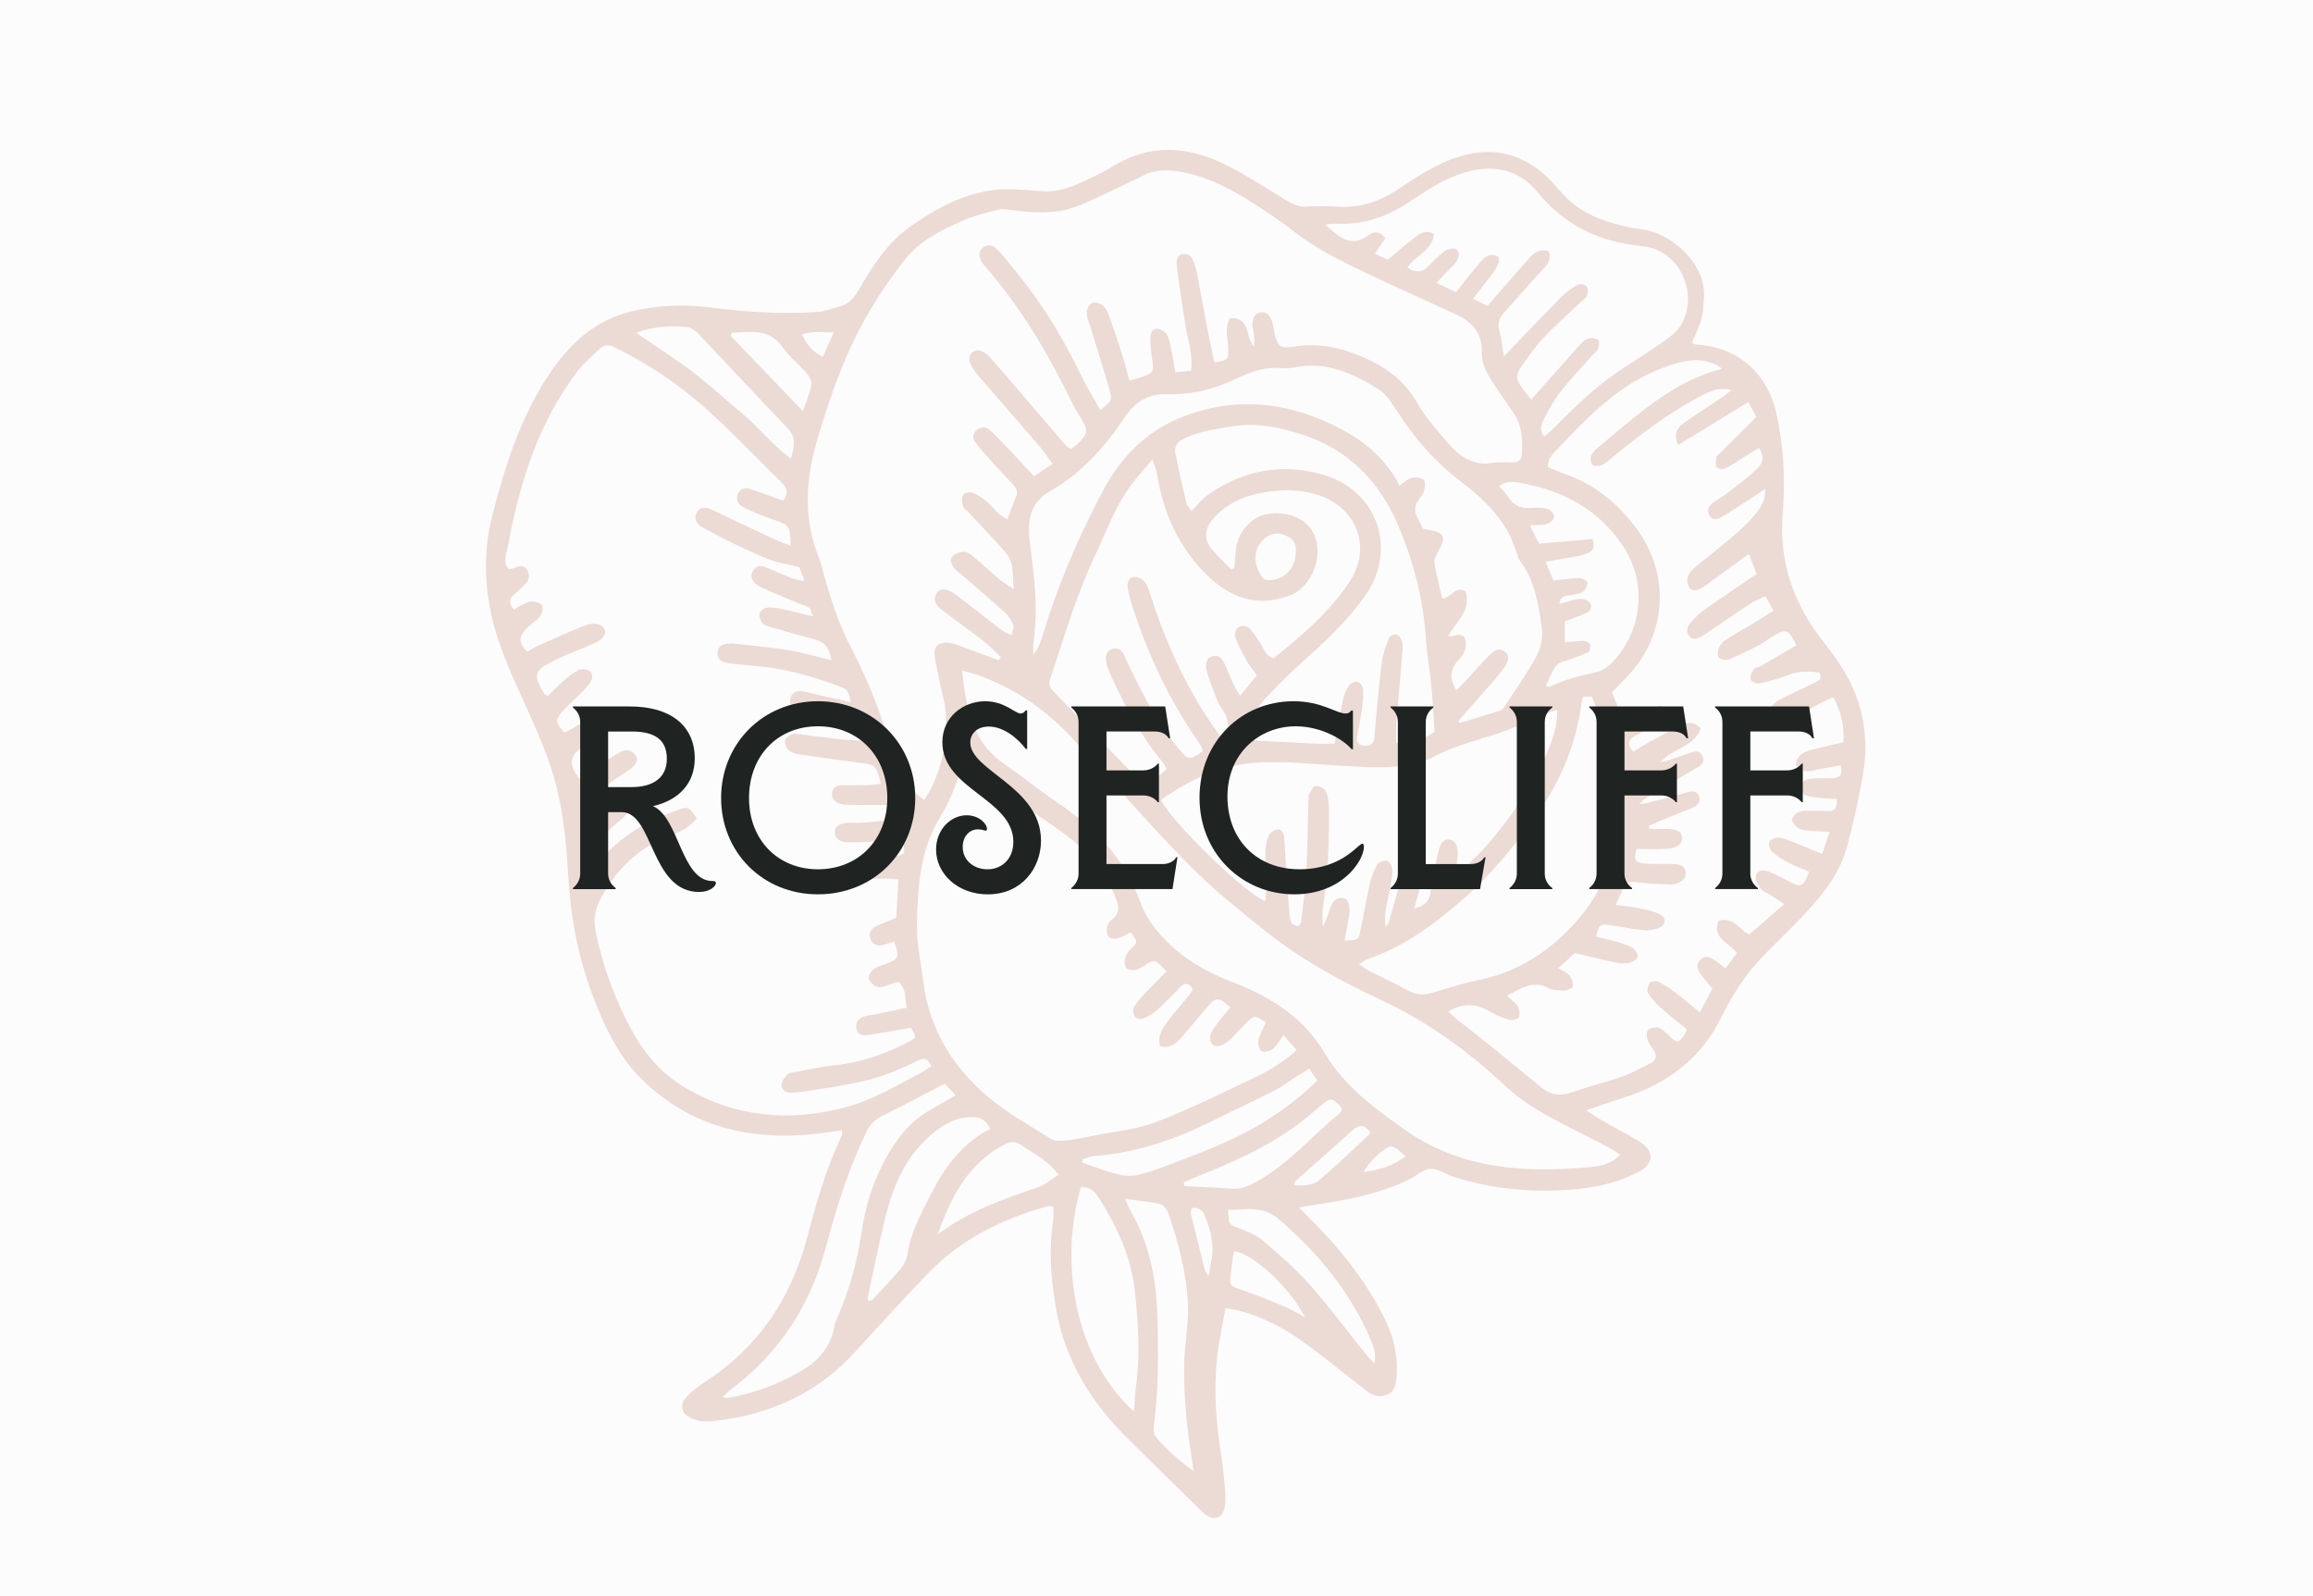 <?xml version="1.0" encoding="UTF-8"?>
<svg xmlns="http://www.w3.org/2000/svg" viewBox="0 0 2160 1490">
  <defs>
    <style>
      .cls-1 {
        isolation: isolate;
      }

      .cls-2 {
        fill: #d9b2a6;
        mix-blend-mode: multiply;
        opacity: .46;
      }

      .cls-3 {
        fill: #fcfcfc;
      }

      .cls-4 {
        fill: #1f2322;
      }
    </style>
  </defs>
  <g class="cls-1">
    <g id="Layer_2" data-name="Layer 2">
      <g id="Layer_1-2" data-name="Layer 1">
        <rect class="cls-3" width="2160" height="1490"/>
        <path class="cls-2" d="M1213.15,1127.47c8.38,8.64,14.75,15.09,21,21.65,23.81,25.04,44.3,52.4,59.5,83.61,8.23,16.9,11.94,34.51,10.56,53.22-.52,7.05-1.63,13.65-9.49,16.7-7.35,2.85-13.33.27-18.96-4.09-19.89-15.42-39.32-31.49-59.75-46.16-16.76-12.04-35.13-21.61-55.13-27.47-4.7-1.38-9.62-2.03-16.47-3.42-2.88,16.68-6.5,32.13-8.04,47.78-2.93,29.75-.74,59.42,3.92,88.94,1.57,9.93,2.64,19.95,3.51,29.97.52,5.91.91,11.98.14,17.82-1.6,12.04-10.02,14.97-19.61,7.27-1.07-.86-1.98-1.91-2.96-2.88-23.85-23.45-47.92-46.68-71.49-70.4-25.85-26.02-45.89-56-57.18-91.08-4.17-12.96-6.6-26.6-8.56-40.12-3.35-23.16-4.14-46.46-.62-69.76.6-3.96.08-8.08.08-12.21-2.06-.29-3.52-.93-4.71-.6-43.09,11.91-82.16,31.16-113.39,63.95-22.72,23.86-45.01,48.13-67.21,72.48-30.81,33.77-69.05,53.67-113.74,61.69-8.08,1.45-16.29,2.7-24.47,2.96-4.86.16-10.17-.93-14.6-2.95-9.4-4.27-11.26-12.25-4.26-19.89,5.17-5.64,11.56-10.41,18.02-14.61,49.34-32.09,79.56-77.92,94.42-133.9,8.71-32.8,17.9-65.24,32.6-95.92.34-.7.04-1.7.04-4.52-7.96,1.1-15.69,2.37-23.46,3.22-61.8,6.79-117.81-6-163.35-50.7-21.98-21.57-34.85-49.29-45.72-77.63-13.68-35.7-20.72-72.78-23.01-111.08-2.04-34.2-5.17-68.63-15.88-101.41-7.08-21.67-16.59-42.63-26.02-63.45-12.31-27.14-24.73-54.14-30.66-83.6-5.97-29.61-6.16-59.18,1.31-88.47,11.91-46.71,26.36-92.54,53.48-133.12,18.82-28.17,42.44-50.32,76.81-58.53,24.35-5.82,49.05-6.87,73.54-3.67,33.28,4.34,66.52,6.49,99.97,4.22,6.7-.45,13.24-3.18,19.87-4.79,8.6-2.09,13.97-7.58,18.36-15.18,13.11-22.7,27.25-45,49.18-60.2,27.29-18.92,56.31-34.5,90.91-34.44,10.49.02,20.98,1.11,31.46,1.87,13.72.99,26.25-3.21,38.34-8.92,9.52-4.5,19.17-8.92,28.12-14.43,35.25-21.73,70.83-18.64,105.99-.91,18.75,9.46,36.46,21.02,54.42,31.99,6.75,4.12,13.03,7.43,21.59,6.65,10.45-.95,21.08-.04,31.64.2,18.98.42,35.73-5.44,51.58-15.89,15.23-10.04,30.73-20.36,47.46-27.3,31.81-13.19,62.76-10.91,89.79,12.82,6.51,5.71,12.04,12.56,17.92,18.97,16.28,17.72,37.73,25.17,60.31,30.28,6.23,1.41,12.69,1.82,18.91,3.27,24.41,5.69,54.31,32.1,52.02,62.67-1.33,17.79-.19,17.88-11.31,42.12,1.09.52,2.16,1.45,3.28,1.52,39.83,2.5,67.23,26.16,75.81,64.93,6.8,30.72,8.31,61.96,5.82,92.94-3.67,45.63,10.36,84.62,38,119.78,14.51,18.45,27.45,37.66,33.93,60.68,5.95,21.13,6.85,42.49,2.94,63.82-4.11,22.42-8.75,44.83-14.75,66.81-7.87,28.81-27.34,50.46-47.6,71.29-11.52,11.84-23.63,23.12-34.82,35.25-14.7,15.95-25.83,34.43-35.5,53.77-19.19,38.39-50.73,61.54-90.93,74.2-10.74,3.38-21.35,7.17-34.86,11.74,6.55,4.21,10.5,7,14.68,9.38,11.52,6.58,23.33,12.68,34.67,19.55,14.78,8.95,14.39,20.93-.72,28.75-17.65,9.14-36.29,13.79-56.28,15.77-39.77,3.94-78.46.67-116.44-11.49-7.37-2.36-14.75-7.81-21.78-7.28-6.99.52-13.37,7.18-20.35,10.43-24.23,11.28-49.94,17.47-76.27,21.36-7.57,1.12-15.11,2.49-25.53,4.22ZM548.29,765.75c3.73-3.03,7.45-6.32,11.45-9.22,4.05-2.94,8.24-5.73,12.62-8.14,4.68-2.58,9.06-1.19,12.24,2.78,3.7,4.61,1.42,8.64-2.21,12.05-2.67,2.51-5.72,4.61-8.41,7.09-6.39,5.88-13.05,11.54-18.89,17.93-6.19,6.76-7.88,14.83-4.13,25,2.97-2.47,5.35-3.81,6.85-5.82,19.14-25.61,45.54-40.46,74.96-50.93,9.96-3.54,10.74-3.32,17.94,7.9-3.39,3.04-6.59,6.89-10.64,9.31-5.47,3.26-11.51,5.62-17.45,8-28.17,11.28-48.05,31.43-61.93,57.9-4.99,9.51-6.72,19.32-4.46,30.36,6.88,33.52,18.66,65.15,35.29,94.93,11.81,21.16,27.76,38.77,48.86,51.12,46.81,27.39,96.47,31.74,148.42,18.2,25.6-6.67,47.96-20.18,71-32.31,3.47-1.82,6.69-4.11,9.94-6.13-2.93-6.87-6.47-8.61-12.39-5.47-6.06,3.21-12.45,5.78-18.72,8.6-26.67,11.97-55.43,15.13-83.83,19.78-5.79.95-11.73,1.81-17.55,1.56-4.42-.19-8.06-3.56-7.28-8.31.52-3.12,3.03-6.23,5.39-8.6,1.41-1.42,4.21-1.63,6.45-2.04,13.05-2.38,26.04-5.5,39.21-6.8,23.65-2.34,45.33-10.29,66.24-20.9,8.95-4.54,8.97-5.59,3.28-13.8-13.69,2.35-26.57,4.77-39.52,6.7-5.23.78-10.52.03-11.38-6.8-.89-7.09,4.01-9.63,9.7-11.13,2.21-.58,4.55-.63,6.79-1.09,10.11-2.07,20.21-4.2,30.45-6.33-1.42-9.1-.17-17.72-7.2-24.11-9.84.8-21.17,12.33-28.36-3.68,1.86-9.66,9.98-10.89,17.25-13.59,11.11-4.12,11.96-6.96,6.61-20.56-3.3,1.09-6.61,2.38-10.04,3.27-4.95,1.29-9.41.01-11.52-4.76-2.33-5.26-.93-10.08,4.64-12.65,5.78-2.68,11.76-4.94,19.02-7.95.63-11.51,1.29-23.46,1.98-35.95-4.32-.27-7.01-.56-9.7-.59-6.89-.08-13.78-.16-20.67-.02-5.52.11-8.81-2.51-9.5-7.8-.75-5.71,3-8.42,7.91-9.4,4-.79,8.15-.8,12.22-1.25,5.89-.66,11.92-.81,17.61-2.27,8.72-2.23,8.75-2.93,5.91-15.21-6.89.36-14.07.81-21.26,1.09-10.06.4-20.13.98-30.19.87-5.82-.07-11.07-2.44-11.69-9.22-.5-5.4,4.55-8.76,12.91-9.08,4.59-.17,9.21.28,13.77-.1,13.05-1.1,26.08-2.49,39.79-3.83-1.38-8.83-5.49-12.85-13.8-12.73-12.4.18-24.8.12-37.2-.01-3.65-.04-7.53.02-10.87-1.18-4.46-1.61-8.03-4.91-7.12-10.4.8-4.87,4.44-6.67,9.03-6.72,7.81-.08,15.62.06,23.42-.13,4.32-.11,8.62-.7,13.18-1.1-4.79-18-4.81-17.83-20.35-19.83-18.57-2.39-37.1-5.01-55.61-7.79-3.54-.53-7.66-1.41-10.14-3.65-2.27-2.04-3.81-6.25-3.53-9.3.2-2.16,3.7-4.53,6.23-5.79,1.83-.92,4.52-.41,6.78-.13,11.78,1.42,23.52,3.14,35.31,4.41,8.42.91,16.9,1.27,25.81,1.9.11-9.36-2.59-13.35-10.59-15.11-17.39-3.83-34.49-8.94-51.73-13.43-6.25-1.63-7.97-5.99-6.68-11.53,1.26-5.41,5.95-6.85,10.74-6.3,4.94.56,9.77,2.15,14.65,3.25,10.11,2.28,20.22,4.54,30.95,6.94-2.53-10.97-2.6-11.65-9.85-14.41-24.84-9.45-50.22-16.81-76.84-19.22-9.55-.86-19.13-1.66-28.62-2.97-5.42-.75-9.71-3.68-9.09-9.97.52-5.35,4.32-7.76,9.48-8.09,1.83-.12,3.7-.27,5.51-.06,17.2,1.97,34.49,3.45,51.57,6.23,12.88,2.1,25.48,5.89,39.65,9.28-1.33-10.86-5.97-16.86-15.48-19.39-12.81-3.4-25.55-7.06-38.28-10.73-3.47-1-7.6-1.61-10-3.9-2.22-2.11-3.71-6.38-3.29-9.39.31-2.21,4.04-5.21,6.57-5.57,4.39-.62,9.12.12,13.55,1.04,9.25,1.92,18.4,4.33,29.62,7.03-1.58-3.94-1.86-7.04-3.49-8.16-2.93-2.01-6.71-2.74-10.08-4.16-11.81-4.97-23.76-9.64-35.32-15.12-7.87-3.73-10.25-9.92-6.79-15.35,3.91-6.15,9.14-4.43,14.52-1.98,7.08,3.22,14.24,6.3,21.49,9.11,3.04,1.18,6.4,1.55,11.92,2.81-2.58-7.09-4.22-11.6-4.83-13.27-10.68-2.51-18.71-3.61-26.14-6.34-10.72-3.92-21.14-8.76-31.45-13.7-11.13-5.33-22.08-11.07-32.94-16.94-5.72-3.09-8.07-9.12-5.43-13.67,3.1-5.33,8.07-5.33,13.2-3.31,2.55,1,4.97,2.35,7.46,3.52,17.8,8.41,35.57,16.88,53.41,25.19,4.26,1.98,8.77,3.44,13.78,5.38-.6-18.46-1.08-19.11-14.82-23.93-5.61-1.97-11.2-4-16.7-6.26-4.64-1.91-9.33-3.85-13.64-6.4-4.46-2.63-6.1-7.16-4.04-11.91,2.11-4.86,6.45-6.15,11.49-4.49,3.03,1,6,2.19,9.02,3.25,7.24,2.56,14.49,5.1,21.69,7.63,4.78-6.63,4.18-11.42-1-16.47-23.29-22.69-45.6-46.44-69.72-68.2-25.87-23.35-54.75-42.78-86.16-58.31-6.01-2.97-10.42-2.77-14.81,1.47-7.23,7-15.13,13.57-21.12,21.55-36.38,48.42-53.72,104.59-64.29,163.16-1.11,6.13-5.36,14.12.86,20.75,1.74-.31,3.16-.29,4.35-.81,4.94-2.18,9.95-3.68,13.18,2.21,2.78,5.09,1.04,9.75-3.07,13.59-3.02,2.82-5.88,5.83-9.1,8.39-5.53,4.4-5.27,8.85-.65,14.52,2.97-1.75,5.5-3.55,8.27-4.81,2.89-1.31,6.05-3.01,9.01-2.87,3.24.16,7.92,1.42,9.14,3.71,1.26,2.36.09,7.27-1.77,9.75-2.95,3.94-7.37,6.78-11.15,10.11-8.93,7.87-10.03,14.94-.77,23.24,2.97-1.68,5.99-3.72,9.27-5.18,15.03-6.66,29.91-13.73,45.29-19.47,8.8-3.28,16.32-.3,17.86,4.7,1.39,4.5-3.33,9.48-11.93,13.04-11.83,4.9-23.83,9.49-35.32,15.12-19.4,9.51-20.2,12.96-9.43,31.32.38.65,1.53.84,3.54,1.88,4.5-4.45,9.09-9.49,14.2-13.92,4.45-3.86,9.15-7.76,14.4-10.26,2.71-1.29,7.69-.74,10.16,1.04,3.85,2.77,2.62,7.82.26,11.15-3.13,4.41-7.27,8.12-11.1,12.01-5.14,5.22-10.88,9.93-15.46,15.59-6,7.42-5.28,10.1,2.92,18.48,1.86-.92,3.91-1.83,5.86-2.92,6.36-3.55,12.53-7.5,19.08-10.66,5.51-2.67,11.04-1.83,14.53,3.66,2.62,4.12-.39,9.53-6.55,13.26-5.47,3.31-11.15,6.35-16.29,10.12-12.51,9.19-13.08,15.91-2.54,30.09,2.48-1.78,4.93-3.63,7.48-5.33,9.88-6.61,19.58-13.52,29.77-19.62,4.92-2.95,10.67-2.97,14.74,2.29,3.17,4.1,1.45,8.8-5.21,13.65-6.3,4.58-13.31,8.26-19.27,13.21-7.7,6.4-15.01,13.36-21.84,20.68-3.47,3.73-5.34,8.77,1.38,13.34ZM1171.22,323.87c0-3.48.22-6.98-.06-10.44-.3-3.64-1.71-7.28-1.49-10.85.31-5.11,1.64-10.29,8.18-10.9,5.65-.53,8.38,3.32,9.83,7.88,1.38,4.33,1.82,8.94,2.94,13.37,2.67,10.53,5.83,12.79,16.66,10.9,18.05-3.14,35.61-1.1,52.72,4.78,26.11,8.98,48.82,22.08,63.3,47.39,7.66,13.39,18.17,25.27,28.28,37.09,11.04,12.9,24.04,22.42,42.81,19.1,5.73-1.01,11.78-.29,17.68-.28,5.29,0,8.88-1.88,9.17-7.75.64-12.94.46-25.76-7.01-37.13-5.27-8.03-10.76-15.93-16.22-23.84-7.32-10.62-14.62-21.29-14.26-34.97.44-16.92-8.77-27.4-23.02-34.1-24.86-11.67-50.03-22.69-74.87-34.42-26.91-12.71-53.93-25.19-77.68-43.7-12.27-9.56-25.33-18.15-38.43-26.57-19.7-12.68-40.29-23.45-63.57-28.36-13.34-2.82-26.22-3.32-38.79,2.92-10.65,5.28-21.34,10.5-32.14,15.46-11.22,5.16-22.29,10.94-33.98,14.73-18.22,5.9-37.1,4.38-55.85,2.1-4.48-.54-9.32-1.56-13.51-.48-11.48,2.95-23.15,5.88-33.92,10.66-19.7,8.76-39.19,18.57-52.95,35.95-23.45,29.61-42.84,61.89-57.23,96.74-9.92,24.03-18.09,48.91-25.31,73.9-10.53,36.4-12.18,73.04,2.73,109.06,1.56,3.78,2.27,7.9,3.38,11.87,6.77,24.26,14.3,48.18,26.05,70.66,14.65,28.04,26.57,57.2,35.26,87.72,3.23,11.36,8.53,22.21,13.7,32.9,4.34,8.96,11.32,15.88,19.51,21.73,17.78-26.45,24.88-65.99,17.96-94.56-3.01-12.4-5.59-24.92-7.93-37.46-2.04-10.89,2.37-15.82,13.44-14.64,4.85.52,9.52,2.86,14.21,4.55,10.7,3.85,21.35,7.8,32.03,11.71.59-1.02,1.18-2.05,1.77-3.07-5.61-5.2-10.88-10.83-16.9-15.5-13.03-10.11-26.62-19.5-39.61-29.67-4.48-3.51-7.15-8.7-3.34-14.57,2.75-4.24,8.21-4.38,14.67-.59,1.58.92,3.06,2.01,4.51,3.13,14.13,10.93,28.19,21.92,42.39,32.76,2.03,1.55,4.66,2.33,8.39,4.14.72-3.95,2.41-7.29,1.51-9.63-1.59-4.12-4.15-8.31-7.4-11.26-13.9-12.59-28.2-24.74-42.36-37.05-2.06-1.8-4.58-3.29-6.07-5.48-2.4-3.52-4.04-8.12-.07-11.16,2.85-2.18,7.27-3.63,10.76-3.26,3.26.35,6.49,3.21,9.25,5.54,8.06,6.78,15.8,13.96,23.85,20.76,3.21,2.71,6.91,4.81,12.34,8.52-.56-9.3-.34-15.67-1.52-21.76-.83-4.28-2.78-8.91-5.62-12.14-11.5-13.07-23.54-25.66-35.4-38.41-1.56-1.67-4.15-3.01-4.64-4.91-.87-3.34-1.54-7.49-.23-10.35.85-1.86,5.8-3.44,8.14-2.7,4.53,1.43,8.83,4.17,12.66,7.11,7.06,5.42,11.59,13.95,20.89,17.83,2.85-7.54,5.26-14.36,8.01-21.04,1.86-4.51.54-7.84-2.62-11.15-6.65-6.96-13.18-14.03-19.63-21.18-5.21-5.78-10.44-11.56-15.24-17.67-3.11-3.95-3.75-8.28.79-12.15,4.29-3.66,8.68-3.26,12.42.17,6.07,5.58,11.76,11.59,17.44,17.57,7.82,8.24,15.48,16.63,23.55,25.32,6.62-4.35,11.43-7.52,17.42-11.46-4.45-6.12-7.81-11.47-11.89-16.21-18.53-21.52-37.34-42.8-55.86-64.34-3.56-4.13-6.96-8.68-9.19-13.6-3.1-6.8,2.71-13.66,9.79-11.42,3.99,1.26,7.7,4.7,10.56,8.01,23.09,26.64,45.94,53.49,68.93,80.22,1.1,1.28,2.89,1.98,4.96,3.34,2.62-2.12,5.24-3.86,7.39-6.06,8.34-8.51,8.56-11.01,2.41-21.59-2.53-4.36-5.43-8.53-7.63-13.05-22.51-46.27-48.2-90.52-82.21-129.5-1.5-1.71-3.1-3.51-3.98-5.55-1.88-4.34-2.89-8.99,1.74-12.32,4.22-3.04,8.57-2.87,12.42,1,1.94,1.95,4.03,3.79,5.76,5.92,7.52,9.25,15.08,18.47,22.36,27.9,21.12,27.34,37.94,57.27,53.01,88.28,4.74,9.75,10.6,18.96,16.08,28.65,10.88-8.89,11.33-9.01,8.51-18.85-5.65-19.74-11.86-39.32-17.81-58.97-1.32-4.37-3.44-8.77-3.47-13.17-.02-3.09,2.15-7.58,4.68-8.9,2.39-1.25,7.16-.11,9.71,1.67,2.76,1.93,4.83,5.57,6.02,8.88,4.66,12.91,9,25.95,13.15,39.03,2.31,7.27,4.01,14.73,6.22,22.93,4.18-1.25,7.14-2.07,10.06-3.02,12.93-4.21,13.2-4.9,11.06-18.6-.91-5.86-1.35-11.83-1.51-17.76-.12-4.33,1.32-9.28,6.19-9.15,3.35.09,8.2,2.95,9.57,5.88,2.66,5.66,3.47,12.22,4.78,18.47,1.08,5.14,1.76,10.37,2.74,16.26,5.9-.55,10.24-.95,14.74-1.36,2.11-15.66-3.17-29.1-5.32-42.93-2.8-18.02-5.55-36.06-7.94-54.14-.66-4.99-.41-11.31,6.09-11.99,6.45-.67,9.19,4.95,10.77,10.47,1.13,3.95,2.06,7.97,2.82,12,2.8,14.83,5.41,29.7,8.27,44.52,2.21,11.45,4.67,22.85,7,34.16,13.1-2.11,13.09-2.49,13.14-12.28.05-9.36-4.01-19,1.5-28.93,20.07-1.11,13.65,17.72,22.66,26.68ZM1352.44,944.62c3.23,2.91,5.45,5.14,7.89,7.09,11.46,9.13,23.07,18.09,34.47,27.3,14.94,12.08,29.74,24.32,44.59,36.51,8.52,7,17.55,8.36,28.2,4.62,15.52-5.44,31.61-9.29,47.14-14.72,8.99-3.14,17.4-7.97,26.01-12.16,6.48-3.15,7-7.71,3.05-13.4-2.08-3.01-4.46-6.09-5.44-9.5-.79-2.73-.78-7.35.87-8.72,2.3-1.91,7.03-2.97,9.71-1.89,4,1.61,7.34,5.19,10.59,8.31,6.35,6.1,8.05,6.04,13.45-1.63.96-1.36,1.35-3.12,2.23-5.24-8.51-7-16.81-13.42-24.6-20.41-4.39-3.93-8.65-8.38-11.55-13.41-1.31-2.28-.13-7.3,1.73-9.66,1.25-1.59,6.25-1.88,8.53-.71,5.65,2.88,10.87,6.7,15.96,10.55,7.15,5.41,14.03,11.19,22.22,17.78,4.49-8.48,8.23-15.52,11.69-22.05-4.43-5.45-8.14-9.52-11.26-13.99-3.07-4.41-4.49-9.31.38-13.59,4.28-3.76,8.61-1.87,12.56.71,3.33,2.17,6.38,4.76,10.49,7.88,3.94-5.3,7.33-9.86,10.65-14.32-7.44-10.08-23.69-13.99-17.25-29.79,14.98-5.2,20.82,10.47,29.06,12.23,11.55-10.04,21.46-18.66,32.41-28.18-5.24-3.46-9.3-6.19-13.4-8.84-3.07-1.98-7.11-3.22-9.07-5.97-2.4-3.35-5.12-8.6-4.06-11.84,1.87-5.75,7.98-5.41,12.93-3.3,6.32,2.69,12.41,5.92,18.52,9.08,11.03,5.69,13.43,4.57,18.17-9.48-6.13-2.59-12.56-4.84-18.53-7.96-5.62-2.94-11.24-6.27-15.91-10.48-2.18-1.96-3.76-7.25-2.61-9.48,1.19-2.3,6.1-3.9,9.24-3.69,4.36.29,8.66,2.36,12.85,4.03,8.74,3.47,17.4,7.18,27.26,11.28,2.52-7.56,4.43-13.28,6.94-20.79-8.53-.46-14.8-.78-21.06-1.15-7.05-.41-11.72-4.01-14.44-10.01,2.82-6.55,7.54-8.54,13.53-8.45,6.43.1,12.88-.19,19.28.28,8.24.61,10.14-3.47,9.35-11.44-4.99-.23-9.51-.23-13.97-.7-4.98-.52-10.14-.82-14.78-2.47-2.43-.86-5.3-4.32-5.42-6.73-.12-2.5,2.29-6.01,4.61-7.49,2.44-1.56,6.07-1.56,9.21-1.7,5.96-.28,11.97.23,17.89-.34,6.21-.6,8.35-4.3,6.05-11.91-7.08,1.3-13.64,2.52-20.21,3.69-4.02.72-8.27,2.44-12.03,1.72-3.58-.68-8.62-3.4-9.41-6.23-.74-2.66,2.47-7.65,5.32-9.77,3.49-2.59,8.33-3.53,12.72-4.68,8.67-2.26,17.44-4.18,26.23-6.25.97-15.75-2.13-28.96-9.48-42.02-6.45,3.05-11.59,4.99-16.23,7.78-9.47,5.69-19.24,10.21-30.31,11.91-4.44.68-8.33,1.36-10.56-3.38-2.01-4.27-.91-8.13,2.78-11.01,2.14-1.68,4.46-3.23,6.9-4.43,9.84-4.84,19.78-9.46,29.63-14.28,3.61-1.77,8.18-3.21,4.86-9.64-10.06-1.51-20.14-1.5-30.39,2.7-8.39,3.43-17.38,5.59-26.29,7.44-2.27.47-7.08-1.97-7.45-3.76-.6-2.84.9-6.74,2.76-9.26,1.42-1.92,4.9-2.19,7.26-3.55,10.99-6.31,21.9-12.75,32.76-19.1-8.21-15.65-9.37-16.03-23.02-7.8-3.92,2.37-7.48,5.39-11.54,7.47-9.35,4.78-18.75,9.57-28.48,13.46-2.72,1.09-8.2.16-9.68-1.86-1.54-2.1-.53-6.95.79-9.98,1.19-2.75,3.99-5.15,6.63-6.84,7.71-4.93,15.72-9.36,23.55-14.1,6.55-3.96,13.02-8.06,20.33-12.61-2.77-5-4.85-8.76-7.44-13.44-5.16,2.34-9.52,3.7-13.2,6.11-12.64,8.27-25.03,16.92-37.52,25.4-3.02,2.05-5.99,4.18-9.16,5.97-3.75,2.12-8.05,3.64-11.31-.26-3.47-4.15-2.15-8.77,1.2-12.47,3.67-4.05,7.36-8.3,11.78-11.43,16.02-11.35,32.35-22.27,49.77-34.17-1.87-4.99-4.03-10.72-7.06-18.79-12.6,9.17-23.55,17.21-34.58,25.14-4.06,2.92-8.02,6.21-12.53,8.24-5.38,2.42-9.81-.96-10.42-6.79-.73-6.95,3.57-11.09,8.23-14.93,11.66-9.6,23.65-18.81,35.08-28.68,7.25-6.26,14.43-12.87,20.34-20.36,4.75-6.02,9.72-12.79,9-23.41-3.51,2.44-5.61,3.98-7.78,5.4-10.38,6.73-20.73,13.52-31.22,20.09-4.48,2.81-9.95,4.79-13.25-.76-3.06-5.13.14-9.56,4.84-12.65,4.22-2.76,8.58-5.34,12.55-8.43,9.02-7.02,18.32-13.8,26.59-21.64,7.18-6.8,7.37-12.95,2.38-20.15-4.57,2.8-9.22,5.61-13.82,8.48-5.83,3.63-11.41,7.75-17.55,10.73-2.16,1.05-7.41.25-8.15-1.24-1.32-2.67-.52-6.53-.1-9.83.13-1.04,1.92-1.84,2.89-2.81,11.3-11.27,22.58-22.55,34.36-34.32-2.6-4.74-4.64-8.46-7.56-13.79-22.56,13.79-43.73,26.74-65.36,39.97-4.86-10.23-1-16.19,5.38-20.66,12-8.41,24.39-16.27,36.55-24.44,2.37-1.59,4.47-3.58,7.65-6.18-13.05-3.25-22.3,2.31-31.5,7.2-28.43,15.13-53.8,34.72-78.74,54.88-3.56,2.88-6.98,6.18-11.01,8.14-2.33,1.13-6.85,1.08-8.43-.46-1.71-1.65-2.26-6.13-1.27-8.52,1.3-3.15,4.33-5.8,7.1-8.08,34.97-28.8,67.97-60.69,115.32-73.11-3.07-1.92-4.43-2.98-5.96-3.69-15.75-7.38-30.99-3.68-46.38,1.72-42.24,14.84-72.12,45.87-101.78,77.19-4.31,4.55-9.27,9.05-8.68,16.76,5.02,2.05,10,4.37,15.17,6.14,28.31,9.71,50.28,27.68,67.84,51.53,29.22,39.69,28.59,91.45-2.04,130.04-6.18,7.79-13.62,14.58-21.12,22.52,3.01,7.49,6.16,15.3,9.6,23.87,3.94-1.64,6.33-2.84,8.85-3.64,8.26-2.65,16.48-5.56,24.92-7.45,2.39-.53,7.32,1.56,7.83,3.38.82,2.88-.27,7.12-2.09,9.69-1.66,2.35-5.35,3.29-8.18,4.76-6.49,3.39-13.09,6.59-19.5,10.13-6.92,3.82-7.24,8.71-1.55,14.73,4.37-2.64,8.54-5.37,12.9-7.76,10.43-5.71,20.82-11.52,31.48-16.79,6.48-3.2,13.08-3.7,18.53,3.09-6.64,17.94-27.36,18.29-37.42,31.58,9.8-2.61,19.08-6.27,28.56-9.35,3.9-1.27,8.62-1.78,10.63,3.28,2.04,5.13-.36,8.27-5.13,10.97-15.88,9.01-31.51,18.46-47.16,27.86-2,1.2-3.57,3.1-6.97,6.11,3.65-.44,4.96-.45,6.18-.77,12.76-3.32,25.57-6.49,38.24-10.15,4.96-1.43,9.42-1.94,11.54,3.48,2.06,5.27-1.1,8.66-5.87,10.71-.42.18-.82.42-1.24.59-9.3,3.75-18.62,7.46-27.91,11.26-3.97,1.63-7.86,3.45-11.79,5.19.16.95.32,1.91.48,2.86,4.73,0,9.46.07,14.19-.01,10.88-.2,16.16,2.45,16.35,8.31.19,5.99-5.05,9.86-15.29,10.33-9.13.41-18.3.09-27.23.09-2.94,10.11-1.49,12.89,8.22,13.68,8.67.71,17.45-.03,26.16.4,4.96.24,10.48.77,11.5,7.39.87,5.6-3.51,10.04-11.17,11.45-1.79.33-3.67.33-5.49.22-9.58-.6-19.23-.73-28.69-2.14-7.01-1.05-11.53.21-13.94,7.28-1.41,4.13-3.52,8.03-6.16,13.89,8.75,1.24,15.48,1.83,22.05,3.22,6.61,1.39,13.64,2.52,19.41,5.7,6.2,3.42,5.48,10.03-1.02,12.64-4.46,1.79-9.8,2.55-14.59,2.08-10.43-1.01-20.73-3.24-31.13-4.71-9.47-1.33-10.31-.53-13.03,10.8,6.13,1.47,12.37,2.73,18.46,4.51,5.24,1.53,10.68,3.04,15.32,5.76,2.65,1.56,5.79,6.02,5.22,8.3-.64,2.58-4.98,5.31-8.11,5.92-4.34.85-9.17.37-13.58-.56-12.01-2.53-23.92-5.59-37.06-8.72-4.6,4.22-9.74,8.93-15.4,14.11,4.71,3.02,8.48,4.42,10.63,7.12,2.02,2.54,3.44,6.62,2.94,9.68-.29,1.8-4.82,4.07-7.45,4.08-5.38.01-11.46-.03-16.02-2.41-15.03-7.84-25.4,1.4-38.29,7.21,4.52,4.28,8.22,6.63,10.2,10,1.61,2.74,2.31,7.14,1.21,9.94-.71,1.82-5.73,3.43-8.21,2.78-6.07-1.58-12.23-3.8-17.56-7.06-12.7-7.77-25.27-9.59-40.21-.81ZM901.68,707.57c-1.52,2.94-3.57,5.5-4.22,8.37-3.96,17.65-11.48,33.71-20.68,49.15-17.79,29.87-19.56,63.52-20.54,96.76-.55,18.52,3.76,37.2,6.13,55.78,4.75,37.29,21.35,68.47,47.75,95.15,20.94,21.17,46.58,35.36,71.44,50.76,3.39,2.1,8.73,2.07,13,1.57,9.51-1.12,18.95-2.97,28.34-4.87,19.21-3.9,39.32-5.61,57.36-12.61,31.95-12.4,62.78-27.75,93.75-42.55,13.01-6.22,25.31-14.03,36.88-24.46-3.82-4.34-7.01-7.95-12.3-13.96-3.89,5.16-6.31,9.96-10.15,12.93-2.7,2.09-8.68,3.48-10.74,1.93-2.32-1.75-3.15-7.45-2.35-10.9,1.29-5.57,4.46-10.7,6.77-15.89-10.56-6.77-10.65-6.85-17.84.13-4.94,4.79-9.5,9.97-14.41,14.79-7.1,6.99-14.85,9.41-17.88,5.21-4.74-6.58-.07-12.21,3.51-17.33,4.14-5.93,9-11.37,13.52-16.99-11.49-9.72-13.04-9.83-21.53-.21-7.88,8.93-15.26,18.3-23.16,27.22-5.4,6.1-11.11,12.22-21.06,9.31-2.46-10.35,2.69-17.45,8-24.28,6.19-7.96,12.76-15.63,19.3-23.31,2.61-3.07,4.86-6.1.48-9.14-3.56-2.47-6.36-1.25-9.4,2.04-7.13,7.71-14.65,15.11-22.46,22.13-3.32,2.98-7.57,5.21-11.78,6.79-2.11.79-6.24.24-7.34-1.26-1.58-2.15-2.5-6.34-1.42-8.55,2.15-4.4,5.58-8.3,8.98-11.95,7.07-7.6,14.46-14.9,21.62-22.22-10.83-11.88-10.87-11.95-21.82-4.69-4.82,3.2-9.65,5.14-15.82,1.76-2.87-6.88-1.23-12.52,4.47-17.99,6.73-6.46,6.4-6.81-.09-15.63-3.97,1.94-7.87,4.49-12.14,5.67-2.66.73-6.9.37-8.61-1.34-1.72-1.71-1.85-5.78-1.43-8.64.37-2.52,1.88-5.58,3.89-7.04,10.01-7.33,6.46-15.47,2.64-24.36-10.1-23.47-26.39-41.75-46.78-56.53-17.79-12.9-36.32-24.81-53.81-38.09-13.05-9.91-24.97-21.31-38.08-32.64ZM1512.96,1078.16c-4.8-2.91-8.89-5.7-13.26-7.98-15.84-8.26-31.85-16.18-47.64-24.53-17.06-9.01-33.28-19.25-47.46-32.56-34.6-32.49-72.72-59.67-116.03-79.85-38.6-17.98-75.89-38.73-109.21-65.58-22.1-17.81-44.39-35.65-64.52-55.56-27.03-26.72-52.06-55.46-77.95-83.34-7.17-7.73-14.78-15.1-21.38-23.29-27.63-34.29-61.09-60.46-102.88-75.31-4.1-1.46-8.36-2.43-14.16-4.09.99,8.24,1.51,14.47,2.51,20.63,4.22,25.97,12.48,49.64,35.48,65.67,17.25,12.03,33.61,25.36,51.04,37.12,35.07,23.66,63.2,52.65,77.63,93.46,4.77,13.5,13.41,24.87,23.47,35.17,17.67,18.09,39.14,30.13,62.39,39.04,35.5,13.6,66.15,32.75,86.28,66.53,18.27,30.65,46.48,51.48,75.08,71.57,51.97,36.52,110.85,40.18,171.23,34.75,9.81-.88,21-2.39,29.4-11.85ZM1122.98,701.81c-.19-1.17-.08-2.64-.67-3.74-1.27-2.4-2.83-4.66-4.38-6.9-28.36-41.12-48.66-86.05-63.13-133.72-.92-3.02-1.37-6.22-1.75-9.37-.58-4.74,1.77-8.97,6.02-9.38,3.23-.31,7.79,2.02,9.95,4.66,2.77,3.38,4,8.16,5.4,12.49,14.73,45.59,34.29,88.81,62.34,127.89,2.43,3.38,5.08,6.61,8.7,11.29,2.47-13.69,2.65-24.18-4.75-33.78-3-3.9-4.71-8.91-6.51-13.6-2.78-7.25-5.72-14.52-7.48-22.04-1.12-4.81-.82-10.79,5.25-12.73,5.89-1.88,9.42,1.99,11.64,7.04,2.75,6.27,5.29,12.63,8.15,18.86,1.43,3.12,3.36,6.01,6.15,10.94,6.15-7.4,11.14-13.4,15.86-19.08-3.97-5.54-7.31-9.4-9.73-13.78-3.97-7.17-7.87-14.47-10.65-22.14-.9-2.49.92-7.67,3.13-9.12,2.28-1.49,7.68-1.21,9.71.58,4,3.51,6.58,8.61,9.8,13.02,3.9,5.34,5.17,12.9,13.14,15.62,26.14-20.92,51.61-42.61,70.48-70.56,22.57-33.43,7.24-72-31.89-83.01-15.78-4.44-31.93-4.16-47.5-1.41-18.57,3.28-36.08,10.5-48.54,26.06-6.31,7.88-7.35,17.7-1.36,25.32,5.78,7.36,12.8,13.73,19.28,20.54,1.06-.41,2.13-.82,3.19-1.23.41-5.67.71-11.35,1.26-17.01,1.5-15.61,13.99-30.82,28.56-33.36,18.68-3.26,36.62,3.28,43.92,17.75,9.96,19.75-.67,49.76-21.71,57.99-28.89,11.3-54.15,3.3-75.75-16.99-27.75-26.06-42.56-59.07-48.69-96.3-.6-3.66-2.14-7.16-4.14-13.66-7.6,8.99-13.36,15.31-18.56,22.05-16.14,20.94-24.74,45.85-35.87,69.4-17.24,36.5-28.2,75.32-41.09,113.42-2.06,6.09-.02,8.81,3.93,12.81,18.99,19.25,37.41,39.06,56.27,58.44,9.47,9.72,18.76,19.72,29.51,28.79,7.12-5.78,12.99-10.54,19.07-15.48-1.42-2.61-2.03-4.35-3.13-5.68-20.93-25.29-36.37-53.84-49.75-83.6-1.68-3.73-3.09-7.71-3.73-11.72-.76-4.72.11-9.62,5.43-11.31,4.99-1.58,8.99.62,11.31,5.38,1.4,2.88,2.51,5.9,3.89,8.78,13.47,28.13,27.57,55.88,47.98,79.84,8.51,9.99,8.87,10.05,21.42,1.72ZM1255.58,878.41c12.48-.61,12.89-.52,14.7-8.76,3.22-14.74,5.59-29.66,8.93-44.37,1.39-6.16,3.68-12.35,6.86-17.76,1.41-2.39,6.51-4.49,9.09-3.76,2.37.68,4.89,5.26,5.06,8.26.3,5.36-1.01,10.82-1.84,16.22-1.88,12.23-6.81,24.09-4.32,37.03,1.76-1.58,2.8-3.38,3.35-5.31,3.77-13.15,7.08-26.44,11.27-39.45,3.04-9.44,8.99-14,14.04-12.32,5.27,1.75,6.71,8.09,4.02,18.24-1.81,6.83-3.77,13.62-6.09,21.95,10.37-2.7,14.48-7.23,15.49-16.46,1.38-12.68,4.32-25.24,7.42-37.64,1.27-5.06,3.74-11.76,10.81-10.09,6.25,1.48,6.95,7.87,6.95,13.53,0,2.73-.77,5.44-.93,8.18-.17,2.89-.04,5.79-.04,9.44,32.93-21.12,97.73-111.71,93.53-152.6-3.1,1.15-5.99,2.13-8.82,3.3-15.17,6.27-30.02,13.48-45.55,18.66-20.34,6.78-41.35,11.47-60.42,21.9-5.54,3.03-11.92,4.78-18.11,6.28-24,5.82-48.39,3.25-72.55,1.9-25.46-1.42-50.77-4.37-76.38-2.53-33.13,2.38-61.39,16.13-87.86,34.7,9.51,20.35,79.41,88.38,97.41,94.53.31-4.22.9-8.15.85-12.07-.17-11.45-.91-22.9-.77-34.35.06-4.89,1-10.12,3.01-14.52,1.27-2.78,5.19-5.91,8.07-6.06,5.01-.27,6.25,4.51,6.55,8.83.73,10.49,1.27,20.99,1.99,31.49.9,13.24,1.71,26.48,2.97,39.69.46,4.82,1.3,10.2,8.38,10.19.98-1.46,2.24-2.49,2.37-3.65,1.79-15.89,4.08-31.76,4.93-47.7,1.21-22.79,1.32-45.64,1.95-68.46.04-1.34.27-2.86.96-3.96,1.6-2.54,3.37-6.7,5.35-6.87,3.06-.25,7.7,1.44,9.22,3.85,2.27,3.59,3.16,8.5,3.32,12.9,1.21,33.02-.96,65.87-5.5,98.6-.72,5.2-.1,10.58-.1,15.88,3.08-4.77,4.25-9.58,6.02-14.17,2.26-5.87,3.81-13.01,12.28-12.59,5.66.28,7.93,6.71,6.29,17.25-1.11,7.11-2.58,14.15-4.15,22.66ZM1361.88,673.13c.34.72.69,1.44,1.03,2.16,12.51-3.84,25.04-7.6,37.5-11.59,1.6-.51,3.24-1.89,4.17-3.32,10.27-15.69,21.31-30.99,30.17-47.45,4.11-7.64,6.43-17.98,5.17-26.44-3.33-22.39-6.59-45.25-21.34-64.05-1.04-1.33-1.07-3.4-1.74-5.06-2.87-7.09-5.08-14.58-8.85-21.16-10.65-18.6-26.09-33.21-42.95-45.87-24.96-18.75-44.72-41.76-61.38-67.88-4.38-6.87-9.26-14.51-15.88-18.66-23.87-14.95-49.03-26.76-78.67-20.81-3.57.72-7.36,1.06-10.97.73-15.16-1.38-29.17,2.8-42.42,9.29-20.94,10.26-42.82,15.84-66.13,15.03-17.97-.62-30.29,8.02-39.8,22.34-18.46,27.82-40.46,51.94-69.94,68.76-16.75,9.56-20.59,25.84-18.5,43.72,3.77,32.24,8.83,64.39,3.71,96.98-.6,3.8-.08,7.77-.08,11.66,3.84-4.94,6.28-10.21,7.93-15.71,14.32-47.98,33.84-93.85,57.34-137.94,16.13-30.26,39.45-54.47,71.56-67.59,40.45-16.54,82.19-16.94,123.15-1.77,31.75,11.76,60.51,28.63,78.81,58.88,1.19,1.97,2,4.16,2.98,6.22,5.49-3.64,8.25-6.66,11.49-7.31,3.6-.72,8.51-.41,11.18,1.64,1.76,1.35,1.25,6.7.5,9.97-.68,2.98-2.8,5.75-4.71,8.3-4.29,5.73-5.03,11.43-1.28,17.77,2.26,3.83,3.96,7.99,4.77,9.64,7.23,2.02,13.62,1.93,16.72,5.08,5.03,5.12.02,10.98-2.45,16.31-1.5,3.24-4.04,6.93-3.54,9.99,1.86,11.48,4.79,22.78,7.29,34.06,8.88-.53,11.62-12.37,21.95-6.84,5.63,16.97-8.3,27.91-16.52,41.77,2.85,0,4.24.35,5.35-.06,4.28-1.58,8.96-1.9,10.68,2.63,1.3,3.42.79,8.2-.56,11.76-1.39,3.69-4.66,6.72-7.27,9.9-6.28,7.66-6.66,16.13-.46,26.39,3.02-2.96,6-5.66,8.72-8.59,7.48-8.05,14.54-16.53,22.42-24.17,3.75-3.63,9.1-7.97,14.52-3.1,5.17,4.64,2.34,10.19-.98,14.79-3.47,4.82-7.28,9.43-11.19,13.91-10.43,11.96-21,23.8-31.51,35.69ZM1446.24,234.64c2.61,6.75-.05,11-4.1,15.37-10.89,11.75-21.43,23.82-32.09,35.78-5.71,6.41-12.8,11.92-9.97,22.5,2.13,7.97,2.91,16.3,4.3,24.58,18.61-19.33,35.89-37.54,53.53-55.4,4.44-4.5,9.75-8.37,15.26-11.47,2.07-1.16,7-.3,8.49,1.45,1.52,1.79,1.2,6.08.24,8.77-.82,2.3-3.65,3.9-5.62,5.78-11.62,11.06-23.79,21.6-34.7,33.31-8.39,9-15.52,19.25-22.49,29.45-1.98,2.89-3.13,8.43-1.68,11.17,3.44,6.52,8.67,12.09,12.58,17.26,15.33-17.33,29.83-33.84,44.49-50.2,2.41-2.69,5.18-5.74,8.4-6.83,2.87-.97,7.26-.39,9.64,1.34,1.34.97.53,5.84-.35,8.62-.62,1.96-3.05,3.31-4.57,5.03-10.04,11.32-20.58,22.24-29.87,34.13-6.41,8.2-11.55,17.51-16.33,26.81-2.29,4.46-4.18,10.14.79,15.59,2.47-2.15,4.61-3.79,6.51-5.68,20.5-20.35,40.77-40.94,65.18-56.82,14.56-9.47,29.19-18.87,43.36-28.91,5.08-3.6,10.11-8.28,13.1-13.62,16.01-28.55-1.62-69.49-36.55-72.8-38.59-3.66-72.05-18.47-97.44-49.88-19.9-24.62-47.24-26.98-75.06-16.73-15.24,5.62-29.47,14.74-43.01,23.96-21.15,14.41-43.63,22.88-69.45,21.68-3.71-.17-7.46.55-11.19.86,12.38,11.04,23.87,22.73,40.79,9.56,4.32-3.36,10.31-3.56,15.25,3.09-3.06,4.56-6.16,9.19-9.65,14.4,4.14,1.99,7.71,3.71,11.99,5.77,7.97-6.65,15.47-13.33,23.42-19.42,5.54-4.24,11.32-9.43,19.58-4.67-1.35,16.06-17.92,19.98-24.72,31.31q10.67,7.34,18.46-.14c5.3-5.08,10.23-10.66,16.1-14.96,2.78-2.04,8.66-3.48,10.87-1.94,4.31,3.01,2.49,8.27-.21,12.27-1.52,2.25-3.73,4.03-5.62,6.02-3.69,3.88-7.37,7.76-12.52,13.18,7.19,3.36,12.66,5.91,18.42,8.59,6.87-8.65,12.53-16.42,18.88-23.58,4.91-5.55,9.39-13.65,18.69-10.34,4.89,1.74,2.7,8.66-6.04,19.83-4.99,6.37-9.92,12.78-15.87,20.44,5.66,2.63,9.54,4.44,13.79,6.42,4.38-5.11,8.21-9.64,12.11-14.1,9.04-10.34,17.97-20.77,27.23-30.9,4.4-4.82,9.6-8.64,17.65-5.93ZM1246.25,694.53c2.9-15.3,5.2-28.75,8.1-42.08.95-4.35,2.84-8.8,5.44-12.38,1.54-2.12,5.61-3.97,7.98-3.44,2.16.49,4.83,4.25,5.04,6.75.48,5.84,0,11.85-.81,17.69-1.25,9.06-3.16,18.02-4.65,27.04-.87,5.23,2.06,7.8,6.83,8.24,4.56.41,8.13-1.3,9.11-6.28.35-1.79.28-3.66.46-5.48,2.09-21.82,3.79-43.68,6.49-65.43.99-7.98,4.01-15.8,6.86-23.41.66-1.77,4.64-3.56,6.71-3.19,2.06.37,4.45,3.16,5.23,5.4,1.01,2.91.95,6.36.7,9.52-1.89,23.24-4.04,46.46-5.9,69.71-.43,5.34-.06,10.74-.06,16.31,14.3,3.07,24.79-2.91,35.9-10.26-.98-14.19-1.65-28.31-3-42.37-1.43-14.98-4.2-29.85-5.16-44.84-2.31-36.04-11.17-70.37-25.02-103.58-17.9-42.92-47.65-73.47-92.64-87.33-20.01-6.17-40.26-10.55-61.94-7.16-15.45,2.41-30.59,4.56-45.01,10.96-6.8,3.02-10.74,7.35-9.24,14.76,3.16,15.58,6.7,31.09,10.39,46.56.53,2.24,2.74,4.08,4.81,7,5.29-5.46,9.12-10.78,14.17-14.4,32.83-23.51,69.05-30.75,108.01-19.69,52.1,14.79,70.82,71.23,38.61,114.91-15.04,20.39-32.76,38.2-51.79,54.91-13.74,12.07-26.64,25.15-39.3,38.37-7.28,7.59-12.98,16.47-15.01,27.28-2.07,10.97-.75,12.73,10.62,13.26,16.9.79,33.79,1.82,50.69,2.6,5.44.25,10.91.04,17.41.04ZM1478.39,650.45c-.58,1.85-1.2,3.1-1.35,4.4-4.63,39.06-19.33,74.12-42.01,106.02-20.21,28.42-41.89,55.43-68.41,78.52-27.17,23.66-55.54,44.89-90.14,56.5-2.26.76-4.18,2.52-7.4,4.53,4,2.64,6.45,4.59,9.19,6,12.23,6.27,24.68,12.14,36.78,18.66,7.4,3.99,14.62,4.33,22.51,2.01,14.47-4.26,28.89-8.95,43.63-12,29.07-6.01,54.04-19.3,75.8-39.24,33.76-30.93,53.33-68.26,52.51-114.91-.67-38.3-9.08-74.99-22.95-110.48h-8.16ZM882.32,1011.94c-19.94,10.32-38.43,20.28-57.3,29.48-7.36,3.59-12.3,8.02-16,15.69-16.61,34.42-27.89,70.48-37.71,107.35-14.3,53.7-43,98.72-88.05,132.44-2.76,2.07-5.2,4.57-8.63,7.62,2.76.53,4.08,1.16,5.25.95,24.55-4.42,47.6-12.94,69.06-25.67,16.12-9.57,27.27-22.75,30.37-41.84.43-2.66,1.64-5.23,2.72-7.73,11-25.31,18.56-51.59,22.44-78.94,3.56-25.14,11.11-48.95,23.64-71.17,9.6-17.02,21.29-32.04,38.34-42.21,8.19-4.89,16.52-9.57,25.97-15.03-3.96-4.29-7.52-8.15-10.11-10.95ZM1443.56,640.28c2,.66,3.06,1.4,3.59,1.12,13.94-7.18,29.06-10.35,44.16-13.94,5.41-1.29,10.9-5.19,14.81-9.35,27.81-29.52,32.39-74.35,9.21-108.78-22.08-32.8-53.71-50.19-91.42-57.52-7.22-1.4-15.87-4.02-24.04,2.12,3.18,3.7,6.26,6.52,8.39,9.92,5.21,8.31,12.4,11.41,22.06,10.47,4.95-.48,10.29-.44,14.95,1.01,2.73.85,6.27,5.05,6.11,7.52-.16,2.42-4.21,5.68-7.16,6.58-4.21,1.28-8.97.74-15.55,1.08,3.08,6.27,5.56,11.32,8.41,17.14,17.34-1.47,33.94-2.89,50.03-4.25,2.99,8.02-.23,11.54-5.46,13.54-3.82,1.45-7.9,2.32-11.93,3.07-8.33,1.54-16.71,2.82-26.46,4.44,2.84,6.83,5.19,12.46,7.33,17.61,9.4-.93,17.09-2.12,24.79-2.2,2.51-.02,7.26,3.05,7.14,4.38-.26,3.11-2.14,7.33-4.67,8.7-3.81,2.07-8.72,2.18-13.2,2.97-4.01.71-7.92,1.36-8.4,8.18,6.93-1.88,12.8-4.28,18.82-4.79,3.4-.29,8.98,1.6,10.21,4.14,2.36,4.88-1.49,8.34-6.37,10.13-5.95,2.19-11.85,4.53-17.65,6.75v19.39c6.8-.49,12.68-1.23,18.55-1.14,1.86.03,4.95,2.02,5.23,3.53.41,2.26-.46,6.28-2.04,7.08-5.57,2.82-11.71,4.52-17.57,6.79-4.13,1.6-9.56,2.36-11.94,5.41-4.28,5.49-6.7,12.43-9.96,18.9ZM1059.02,1318.26c.71-9.51.85-16.69,1.83-23.76,4.04-29.21,2.1-58.39-.84-87.47-3.24-32.05-16.35-60.68-33.37-87.6-3.83-6.06-8.79-11.61-17.27-10.8-20.39,70.38-6.26,158.56,49.64,209.62ZM1114.59,1373.75c-2.58-19.07-5.37-35.15-6.79-51.36-1.43-16.34-2.32-32.82-1.93-49.21.45-19.11,4.55-38.3,3.44-57.25-1.65-28.32-8.99-55.9-18.12-82.81-1.18-3.47-4.59-7.93-7.74-8.68-10.04-2.39-20.44-3.24-32.76-4.98,2.22,5.11,3.16,8.06,4.68,10.66,17.63,30.06,24.28,63.2,25.38,97.33,1.1,33.86,1.31,67.83-2.93,101.61-.49,3.94-1.01,9.27,1.07,11.91,9.52,12.08,21.08,22.11,35.69,32.77ZM811.16,1214.77c1.22-.34,2.87-.29,3.61-1.09,8.76-9.33,17.68-18.55,25.89-28.34,3.14-3.74,5.91-8.69,6.6-13.42,3.16-21.81,13.88-40.54,23.6-59.6,11.36-22.27,26.23-41.79,48.1-55.02,1.96-1.18,4.05-2.14,5.91-3.11-4.59-8.61-9.53-10.94-16.73-11-16.88-.15-29.61,8.38-41.32,18.9-21.64,19.44-32.43,45.18-39.43,72.46-6.56,25.59-11.48,51.6-17.06,77.44-.16.75.47,1.66.82,2.78ZM1222.57,997.93c-4.71,2.94-8.52,5.27-12.28,7.67-6.54,4.18-12.75,9.02-19.64,12.51-19.99,10.11-40.32,19.55-60.39,29.51-34.24,17-69.87,29.07-108.3,31.86-3.73.27-7.36,2-11.04,3.06-.1,1.05-.2,2.09-.3,3.14,11.06,3.74,21.95,8.15,33.23,10.96,6.33,1.58,13.68,1.91,19.94.32,11.91-3.01,23.47-7.53,34.99-11.91,28.63-10.9,57.23-21.93,83.31-38.39,17.03-10.75,33.07-22.72,48.05-37.67-2.53-3.69-4.71-6.88-7.58-11.06ZM593.85,310.79c19.09,13.04,36.48,23.93,52.75,36.3,15.98,12.15,30.69,25.97,46.22,38.73,15.68,12.88,28.07,29.44,45.83,42.6,2.95-11.35,5.2-19.85-2.96-28.37-27.88-29.07-55.23-58.64-83.01-87.79-3.02-3.17-7.42-6.58-11.45-6.95-15.36-1.41-30.69-.57-47.38,5.48ZM875.61,1152.86c28.42-21.57,61.03-33.1,93.93-44.24,6.52-2.21,12.07-7.31,18.96-11.65-10.08-13.84-23.68-19.89-35.54-28.09-5.04-3.49-9.56-2.94-15.19.03-33.96,17.94-49.87,49.2-62.16,83.95ZM1283.43,1273.31c1.99-9.42-.75-16.1-3.55-22.62-19.15-44.6-49.08-80.77-85.71-112.24-15.12-12.99-30.91-8.58-47.26-8.66.52,14.27.74,13.7,11.4,17.67,7.61,2.83,15.53,6.31,21.59,11.5,14.91,12.77,29.91,25.73,42.87,40.38,18.45,20.84,35.09,43.26,52.55,64.97,2.17,2.69,4.62,5.16,8.1,9ZM1105.37,1104.1c.25,1.16.5,2.33.74,3.49,14.29.77,28.62,1.16,42.87,2.44,9.74.87,17.59-2.62,25.76-7.25,29.4-16.64,50.96-42.66,76.85-63.48,1.13-.9,1.07-3.28,1.48-4.68-9.14-9.89-9.92-10-19.01-2.67-3.55,2.87-6.99,5.88-10.48,8.82-31.19,26.36-67.77,42.89-105.27,57.75-4.36,1.73-8.62,3.72-12.93,5.58ZM749.79,383.91c3.24-9.35,6.44-16.39,7.88-23.77.64-3.3-1.37-8.05-3.73-10.81-7.44-8.7-16.68-16-23.27-25.24-12.89-18.08-30.23-13.87-47.08-13.5-.5.95-.99,1.91-1.49,2.86,21.98,22.88,43.96,45.76,67.69,70.46ZM1218.78,1230.28c-14.29-28.55-49.3-59.89-66.11-61.82-.44,1.66-1.05,3.36-1.31,5.11-.67,4.49-1.22,9-1.77,13.51-1.74,14.18-1.55,13.64,12.16,18.29,13.73,4.66,27.14,10.32,40.52,15.97,5.74,2.42,11.02,5.92,16.51,8.93ZM1210.09,515.25c.56-5.72-1.05-11.1-7.32-14.22-6.52-3.24-12.92-4.27-19.5.09-14.46,9.59-12.99,27.16-4.08,38.55,1.13,1.44,3.98,2.28,5.98,2.18,14.79-.74,24.82-11.29,24.93-26.6ZM1280.12,1058.03c-6.05-8.41-11.06-7.82-16.39-3.09-17.8,15.8-35.61,31.6-53.34,47.48-.89.8-1.16,2.31-2.11,4.31,8.85.73,17.65.43,23.68-4.65,16.38-13.81,31.72-28.86,48.16-44.05ZM1128.6,1191.81c1.29-7.28,2.34-12.48,3.11-17.72,2.14-14.48-1.96-28-7.49-40.99-1.16-2.73-6.56-5.75-9.35-5.22-4.64.89-2.8,5.57-1.9,9.14,4.09,16.3,8.03,32.64,12.15,48.93.38,1.49,1.61,2.77,3.48,5.86ZM1273.25,1094.56c14.16-2.03,27.32-5.37,39.65-14.89-6.45-4.28-11.06-11.8-17.55-7.85-8.93,5.44-16.49,13.3-22.1,22.74ZM778.63,310.38c-11.25-.11-20.09-1.43-29.66,1.89,4.31,9.66,9.81,16.17,19.5,21.01,3.38-7.61,6.39-14.4,10.16-22.9Z"/>
        <g>
          <path class="cls-4" d="M574.96,829.31v.97h-39.96v-.97c4.14-3.17,6.82-8.04,6.82-13.4v-141.81c0-5.6-2.68-10.23-6.82-13.4v-.98h53.36c37.28,0,60.43,17.54,60.43,48.49,0,23.39-14.86,38.99-38.99,44.59,24.37,10.48,26.32,69.93,55.56,69.93,2.44,0,3.17.49,3.17,1.95,0,3.17-6.09,8.28-15.59,8.28-45.57,0-42.64-74.56-72.37-74.56h-12.67v57.51c0,5.36,2.68,10.23,7.07,13.4ZM589.83,735.01c20.71,0,32.9-9.26,32.9-26.32,0-18.03-11.21-25.58-32.9-25.58h-21.93v51.9h21.93Z"/>
          <path class="cls-4" d="M673.4,745.24c0-50.68,38.99-90.4,90.4-90.4s90.89,39.72,90.89,90.4-38.99,89.91-90.89,89.91-90.4-39.72-90.4-89.91ZM763.8,811.76c37.77,0,64.82-27.53,64.82-66.52s-26.8-67.01-64.82-67.01-64.33,28.02-64.33,67.01,26.8,66.52,64.33,66.52Z"/>
          <path class="cls-4" d="M874.18,793.25c0-18.76,13.89-31.92,28.51-31.92,11.7,0,19.01,8.04,19.01,12.67,0,1.22-.49,1.71-1.22,1.71-1.22,0-3.41-1.22-7.31-1.22-8.04,0-14.13,6.82-14.13,16.33,0,13.16,10.97,20.96,23.15,20.96,13.65,0,24.12-9.99,24.12-25.58,0-40.21-66.28-48.98-66.28-93.08,0-23.88,19.74-38.26,39.96-38.26,18.28,0,28.02,11.45,33.14,11.45,1.71,0,3.41-.97,4.63-2.92h1.46v36.06h-1.22c-7.55-9.99-20.71-20.96-34.6-20.96-11.21,0-17.3,6.82-17.3,14.86,0,26.56,66.03,41.42,66.03,91.62,0,25.83-18.03,50.2-49.71,50.2-27.78,0-48.25-19.01-48.25-41.91Z"/>
          <path class="cls-4" d="M1081.3,749.14c-3.17-3.9-8.04-6.34-13.65-6.34h-34.36v64.08h52.39c5.6,0,10.72-2.44,12.67-6.34h1.22l-4.63,29.73h-94.54v-.97c4.14-3.17,6.82-8.04,6.82-13.4v-141.81c0-5.6-2.68-10.23-6.82-13.4v-.98h87.72l4.63,29.73h-1.46c-1.95-3.9-6.82-6.34-12.67-6.34h-45.32v36.31h34.36c5.6,0,10.48-2.44,13.65-6.34h.97v36.06h-.97Z"/>
          <path class="cls-4" d="M1120.17,745c0-52.39,39.23-90.16,87.72-90.16,26.56,0,40.21,11.45,48.49,11.45,2.44,0,4.14-.73,5.36-2.68h1.71v36.06h-1.22c-8.53-9.99-29.48-21.44-52.14-21.44-34.11,0-63.84,25.34-63.84,65.55s27.29,67.98,67.25,67.98,54.83-23.88,58.72-23.88c.97,0,1.46.98,1.46,2.92,0,12.67-19.98,44.35-65.06,44.35-48.49,0-88.45-38.01-88.45-90.16Z"/>
          <path class="cls-4" d="M1298.58,829.31c4.14-3.17,6.82-8.04,6.82-13.4v-141.81c0-5.6-2.68-10.23-6.82-13.4v-.98h39.96v.98c-4.39,3.17-7.07,7.8-7.07,13.4v132.8h41.91c5.85,0,10.72-2.44,12.67-6.34h1.22l-5.12,29.73h-83.58v-.97Z"/>
          <path class="cls-4" d="M1409.69,829.31c4.14-3.17,6.82-8.04,6.82-13.4v-141.81c0-5.6-2.68-10.23-6.82-13.4v-.98h39.96v.98c-4.39,3.17-7.07,7.8-7.07,13.4v141.81c0,5.36,2.68,10.23,7.07,13.4v.97h-39.96v-.97Z"/>
          <path class="cls-4" d="M1565.03,749.14c-3.17-3.9-8.04-6.34-13.65-6.34h-34.36v73.1c0,5.36,2.68,10.23,7.07,13.4v.97h-39.96v-.97c4.14-3.17,6.82-8.04,6.82-13.4v-141.81c0-5.6-2.68-10.23-6.82-13.4v-.98h87.72l4.63,29.73h-1.46c-1.95-3.9-6.82-6.34-12.67-6.34h-45.32v36.31h34.36c5.6,0,10.48-2.44,13.65-6.34h.97v36.06h-.97Z"/>
          <path class="cls-4" d="M1682.55,749.14c-3.17-3.9-8.04-6.34-13.65-6.34h-34.36v73.1c0,5.36,2.68,10.23,7.07,13.4v.97h-39.96v-.97c4.14-3.17,6.82-8.04,6.82-13.4v-141.81c0-5.6-2.68-10.23-6.82-13.4v-.98h87.72l4.63,29.73h-1.46c-1.95-3.9-6.82-6.34-12.67-6.34h-45.32v36.31h34.36c5.6,0,10.48-2.44,13.65-6.34h.97v36.06h-.97Z"/>
        </g>
      </g>
    </g>
  </g>
</svg>